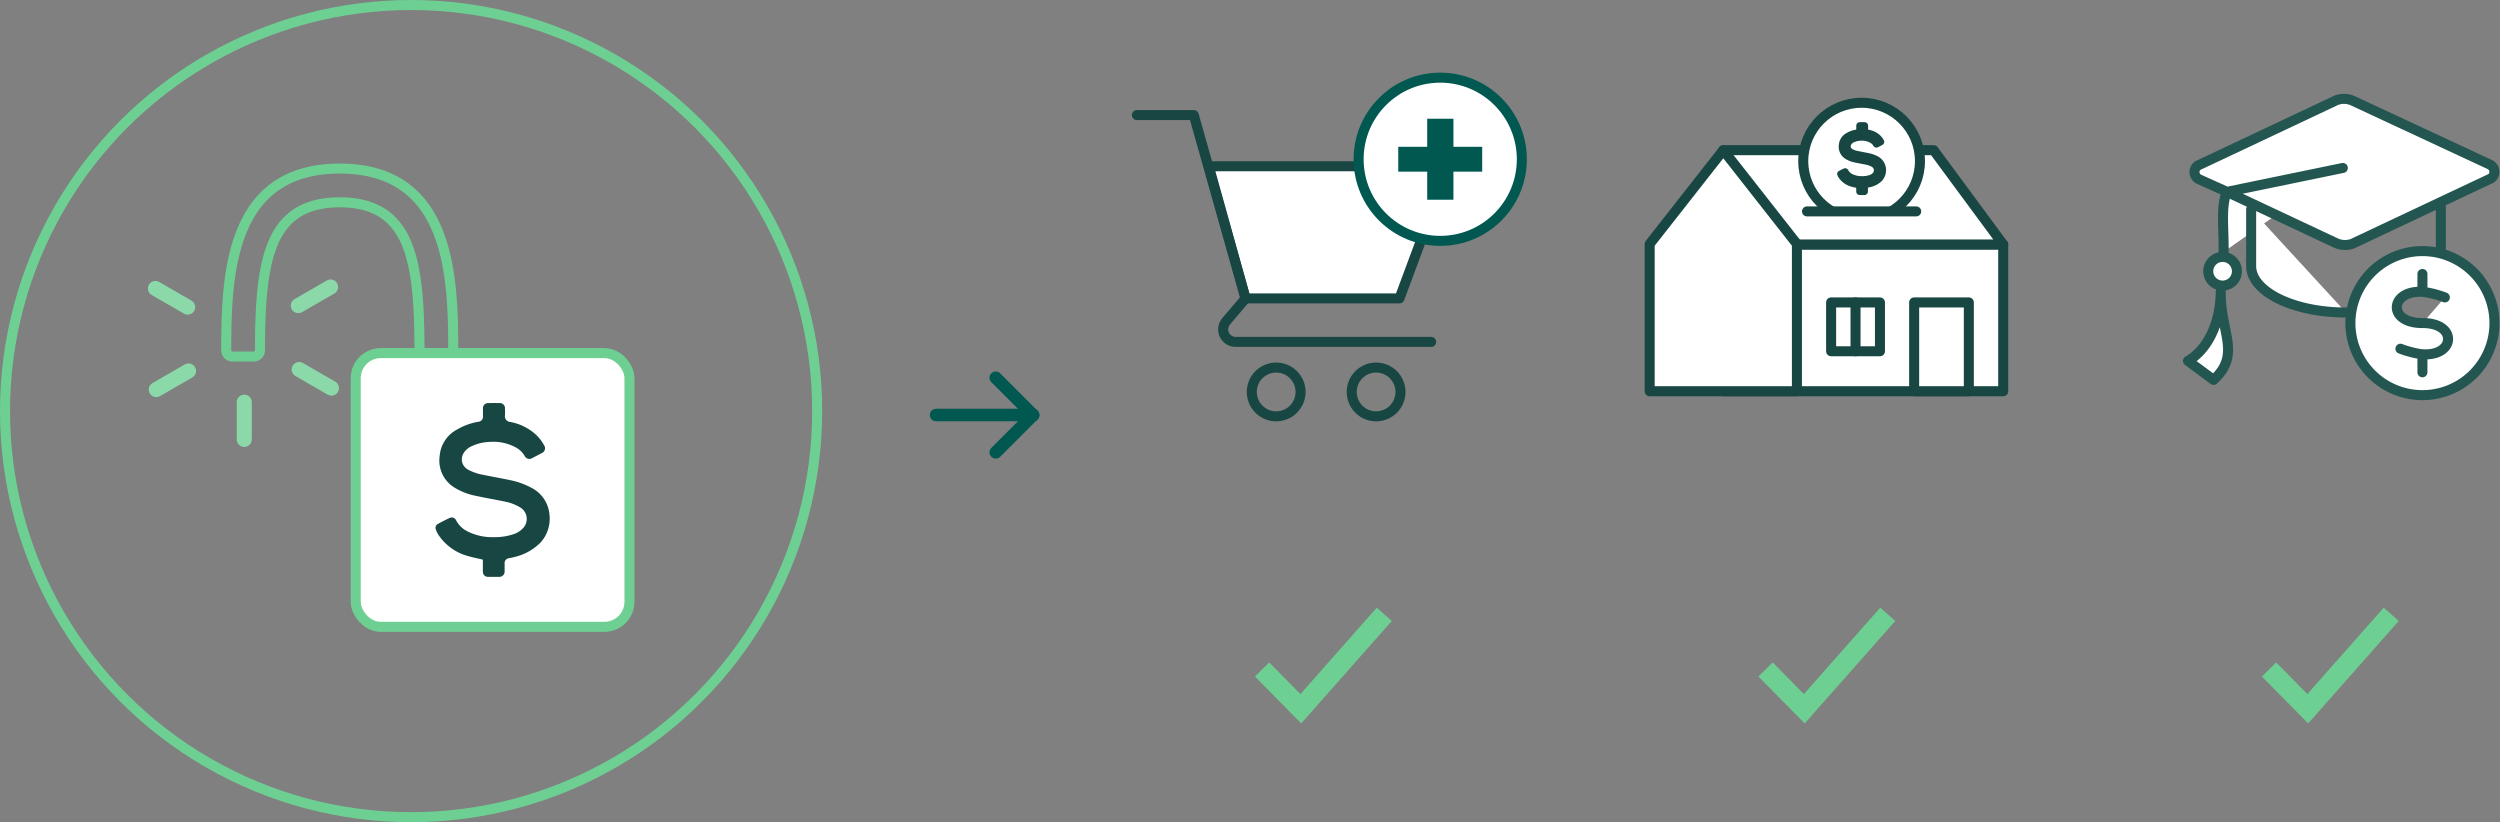 <?xml version="1.0"?>
<svg xmlns="http://www.w3.org/2000/svg" width="498.669" height="164" viewBox="0 0 498.669 164">
  <rect x="0" y="0" width="498.669" height="164" fill="#808080" stroke="none"/>
  <defs>
    <style>.a,.b,.e,.g,.k{fill:#fff;}.a,.c{stroke:#184743;}.a,.c,.g,.i,.k,.l{stroke-linecap:round;}.a,.c,.g,.k,.l{stroke-linejoin:round;}.a,.c,.e,.g,.j,.k,.m{stroke-width:2px;}.c,.h,.i,.j,.l,.m,.o{fill:none;}.d{fill:#184743;}.e,.i{stroke:#005851;}.f{fill:#005851;}.g{stroke:#235651;}.h,.j,.k,.m{stroke:#6ecf93;}.h{stroke-linecap:square;stroke-width:4px;}.h,.j{stroke-miterlimit:10;}.i{stroke-width:2.5px;}.l{stroke:#8bd9a9;stroke-width:3px;}.n{stroke:none;}</style>
  </defs>
  <g transform="translate(-957 -2246)">
    <g transform="translate(-76.697 -164.392)">
      <g transform="translate(1260.47 2425.881)">
        <g transform="translate(102.283 5.009)">
          <rect class="a" width="55.835" height="29.27" transform="translate(14.685 28.27)"/>
          <path class="a" d="M171.856,333.847H116.021V315.029h41.95Z" transform="translate(-101.336 -305.576)"/>
          <path class="a" d="M134.9,363.117H105.53v-29.37l14.685-18.718L134.9,333.747Z" transform="translate(-105.53 -305.576)"/>
          <ellipse class="a" cx="11.641" cy="11.641" rx="11.641" ry="11.641" transform="translate(30.633)"/>
          <rect class="b" width="19.101" height="5.126" transform="translate(32.724 21.669)"/>
          <line class="c" x2="21.779" transform="translate(31.384 21.669)"/>
          <g transform="translate(37.398 3.875)">
            <path class="d" d="M136.047,324.139c-.335-.081-.662-.141-.977-.239a4.438,4.438,0,0,1-2.513-1.789,2.253,2.253,0,0,1-.286-.594.639.639,0,0,1,.312-.728c.325-.18.655-.353.994-.507a.679.679,0,0,1,.875.319,1.751,1.751,0,0,0,.794.776,4.179,4.179,0,0,0,1.992.43,4.384,4.384,0,0,0,1.478-.223,1.467,1.467,0,0,0,.634-.4.783.783,0,0,0-.171-1.226,3.628,3.628,0,0,0-1.23-.444c-.728-.154-1.463-.274-2.188-.434a5.539,5.539,0,0,1-1.828-.7,2.838,2.838,0,0,1-1.347-2.839,2.922,2.922,0,0,1,1.548-2.342,5.343,5.343,0,0,1,1.813-.657c.092-.017.113-.052.112-.137,0-.217,0-.435,0-.652a.7.7,0,0,1,.693-.711q.485-.011.97,0a.7.7,0,0,1,.694.711c0,.2.011.4,0,.6-.011.144.045.185.176.21a4.437,4.437,0,0,1,2.1.991,3.617,3.617,0,0,1,.829,1.03.706.706,0,0,1-.307,1.025q-.38.2-.763.4a.713.713,0,0,1-1.011-.3,1.5,1.5,0,0,0-.613-.572,3.578,3.578,0,0,0-2.072-.386,3.311,3.311,0,0,0-1.128.284,1.2,1.2,0,0,0-.547.426.636.636,0,0,0,.232.963,3.84,3.84,0,0,0,1.167.389c.724.15,1.453.274,2.175.43a6.4,6.4,0,0,1,1.867.707,3.138,3.138,0,0,1,.676,4.768,4.615,4.615,0,0,1-2.139,1.226,5.344,5.344,0,0,1-.57.127c-.09.014-.106.052-.1.13,0,.217,0,.434,0,.652a.7.7,0,0,1-.7.718q-.472.009-.945,0a.7.7,0,0,1-.691-.71C136.046,324.625,136.047,324.377,136.047,324.139Z" transform="translate(-132.248 -311.044)"/>
          </g>
          <rect class="a" width="10.907" height="17.715" transform="translate(52.755 39.825)"/>
          <g transform="translate(36.193 39.825)">
            <rect class="a" width="9.739" height="9.739"/>
            <line class="c" y1="9.739" transform="translate(4.869)"/>
          </g>
        </g>
        <g transform="translate(0)">
          <path class="a" d="M74.376,343.685h-30.7l-7.337-26.358H84.174Z" transform="translate(-21.999 -299.649)"/>
          <path class="c" d="M26.094,310.03H37.439L47.77,346.6l-3.875,4.579a2.487,2.487,0,0,0,1.9,4.093H84.787" transform="translate(-26.094 -302.566)"/>
          <ellipse class="c" cx="4.866" cy="4.866" rx="4.866" ry="4.866" transform="translate(22.918 57.826)"/>
          <ellipse class="c" cx="4.866" cy="4.866" rx="4.866" ry="4.866" transform="translate(42.85 57.826)"/>
          <ellipse class="e" cx="16.279" cy="16.279" rx="16.279" ry="16.279" transform="translate(44.227)"/>
          <g transform="translate(52.132 8.194)">
            <path class="f" d="M80.084,321.116h-5.74v5.6H69.112v-5.6H63.337v-4.959h5.775v-5.6h5.231v5.6h5.74Z" transform="translate(-63.337 -310.552)"/>
          </g>
        </g>
        <g transform="translate(209.656 4.23)">
          <path class="g" d="M235.565,342.65v3.08m0,13.452v3.08m0-24.176A14.366,14.366,0,1,1,221.2,352.451a14.366,14.366,0,0,1,14.366-14.366Zm4.471,9.24a20.184,20.184,0,0,0-3.989-1.061c-6.927-.778-7.816,6.2-.44,6.177,7.167-.021,6.492,6.964-.454,6.179a20.325,20.325,0,0,1-3.977-1.061m8.063-28.336v8.333m-18.921,12.78c-10.448,0-18.919-4.148-18.919-9.267V329.762m-6.057,16.445c-.115,8.158,4.156,12.412-1.435,17.571l-5.111-3.789c3.613-2.076,6.431-6.96,6.545-13.782m.568-7.949c.081-4.5-.626-9.16.673-11.992L191,323.757a1.6,1.6,0,0,1-.251-2.725l27.66-13.043a4.338,4.338,0,0,1,3.46.2l27.161,12.65a1.612,1.612,0,0,1,.251,2.727l-27.66,13.043a4.4,4.4,0,0,1-3.459-.2l-21.579-10.14,23.1-4.766m-23.98,17.743a2.86,2.86,0,1,1-2.86,2.86,2.859,2.859,0,0,1,2.86-2.86Z" transform="translate(-188.797 -307.72)"/>
        </g>
      </g>
      <g transform="translate(1286.846 2534.427)">
        <g transform="translate(0 0)">
          <path class="h" d="M17.446,22.573l6.321,6.412L39.09,11.646" transform="translate(-17.446 -11.646)"/>
        </g>
      </g>
      <g transform="translate(1387.274 2534.427)">
        <g transform="translate(0 0)">
          <path class="h" d="M17.446,22.573l6.321,6.412L39.09,11.646" transform="translate(-17.446 -11.646)"/>
        </g>
      </g>
      <g transform="translate(1220.414 2485.737)">
        <line class="i" x2="19.344" transform="translate(0 7.44)"/>
        <line class="i" x2="7.44" y2="7.44" transform="translate(11.904)"/>
        <line class="i" y1="7.44" x2="7.44" transform="translate(11.904 7.44)"/>
      </g>
      <g transform="translate(1064.697 2444.018)">
        <g transform="translate(14.124 0)">
          <path class="j" d="M107.038,695.078h-4.216a1.263,1.263,0,0,1-1.255-1.263c-.059-17.344-1.487-29.5-15.913-29.5s-15.853,12.16-15.913,29.5a1.263,1.263,0,0,1-1.253,1.263H64.27a1.251,1.251,0,0,1-1.258-1.25c.017-14.907.624-36.244,22.642-36.244s22.625,21.337,22.642,36.244A1.251,1.251,0,0,1,107.038,695.078Z" transform="translate(-63.012 -657.584)"/>
        </g>
        <rect class="k" width="54.603" height="54.603" rx="5" transform="translate(39.955 36.806)"/>
        <path class="d" d="M98.44,719.642a1,1,0,0,1-1-1.038l0-2.394L96.1,715.9c-.548-.122-1.085-.242-1.611-.4a10.281,10.281,0,0,1-5.852-4.15,5.031,5.031,0,0,1-.619-1.281.874.874,0,0,1,.431-.967c.79-.439,1.595-.857,2.415-1.231a.866.866,0,0,1,.359-.076.985.985,0,0,1,.865.53,5.019,5.019,0,0,0,2.288,2.246,10.951,10.951,0,0,0,5.19,1.154,11.8,11.8,0,0,0,4.014-.6,4.457,4.457,0,0,0,1.88-1.2,2.673,2.673,0,0,0-.581-4.138,9.462,9.462,0,0,0-3.3-1.205c-.836-.176-1.675-.337-2.514-.493-.976-.186-1.949-.371-2.916-.584a12.889,12.889,0,0,1-4.309-1.629,6.32,6.32,0,0,1-3.011-6.38,6.512,6.512,0,0,1,3.493-5.257,12.553,12.553,0,0,1,4.263-1.54.989.989,0,0,0,.876-1.072c-.011-.464-.007-.928-.005-1.391l0-.209a1.014,1.014,0,0,1,1.008-1.047q.6-.011,1.19-.011t1.192.011a1.015,1.015,0,0,1,1.01,1.045l.005.408c.005.34.013.681-.013,1.019a1.13,1.13,0,0,0,1.025,1.291,10.372,10.372,0,0,1,4.886,2.3,8.289,8.289,0,0,1,1.893,2.354,1.031,1.031,0,0,1-.466,1.556c-.63.34-1.258.672-1.889,1a1.353,1.353,0,0,1-.617.169,1.086,1.086,0,0,1-.921-.623,4.435,4.435,0,0,0-1.811-1.706,9.311,9.311,0,0,0-4.489-1.09c-.353,0-.712.015-1.072.048a8.859,8.859,0,0,0-3.047.773,3.654,3.654,0,0,0-1.671,1.329,2.467,2.467,0,0,0-.366,1.913,2.419,2.419,0,0,0,1.2,1.5,10.211,10.211,0,0,0,3.118,1.048c.8.166,1.6.319,2.4.471,1,.193,2,.382,3,.6a15.056,15.056,0,0,1,4.429,1.673,6.563,6.563,0,0,1,3.242,4.873,7.119,7.119,0,0,1-1.72,5.839,10.749,10.749,0,0,1-4.988,2.854,12.793,12.793,0,0,1-1.34.3.979.979,0,0,0-.868,1.056c.009.5.005,1,0,1.495a1.048,1.048,0,0,1-1.025,1.167q-.579.008-1.16.009T98.44,719.642Z" transform="translate(-32.124 -638.205)"/>
        <line class="l" y2="7.434" transform="translate(17.723 46.592)"/>
        <line class="l" x2="6.438" y2="3.717" transform="translate(28.672 40.077)"/>
        <line class="l" y1="3.717" x2="6.438" transform="translate(28.504 23.621)"/>
        <line class="l" x1="6.438" y1="3.717" transform="translate(0 23.912)"/>
        <line class="l" x1="6.438" y2="3.717" transform="translate(0.168 40.368)"/>
      </g>
      <g transform="translate(1487.702 2534.427)">
        <g transform="translate(0 0)">
          <path class="h" d="M17.446,22.573l6.321,6.412L39.09,11.646" transform="translate(-17.446 -11.646)"/>
        </g>
      </g>
    </g>
    <g class="m" transform="translate(957 2246)">
      <circle class="n" cx="82" cy="82" r="82"/>
      <circle class="o" cx="82" cy="82" r="81"/>
    </g>
  </g>
</svg>
